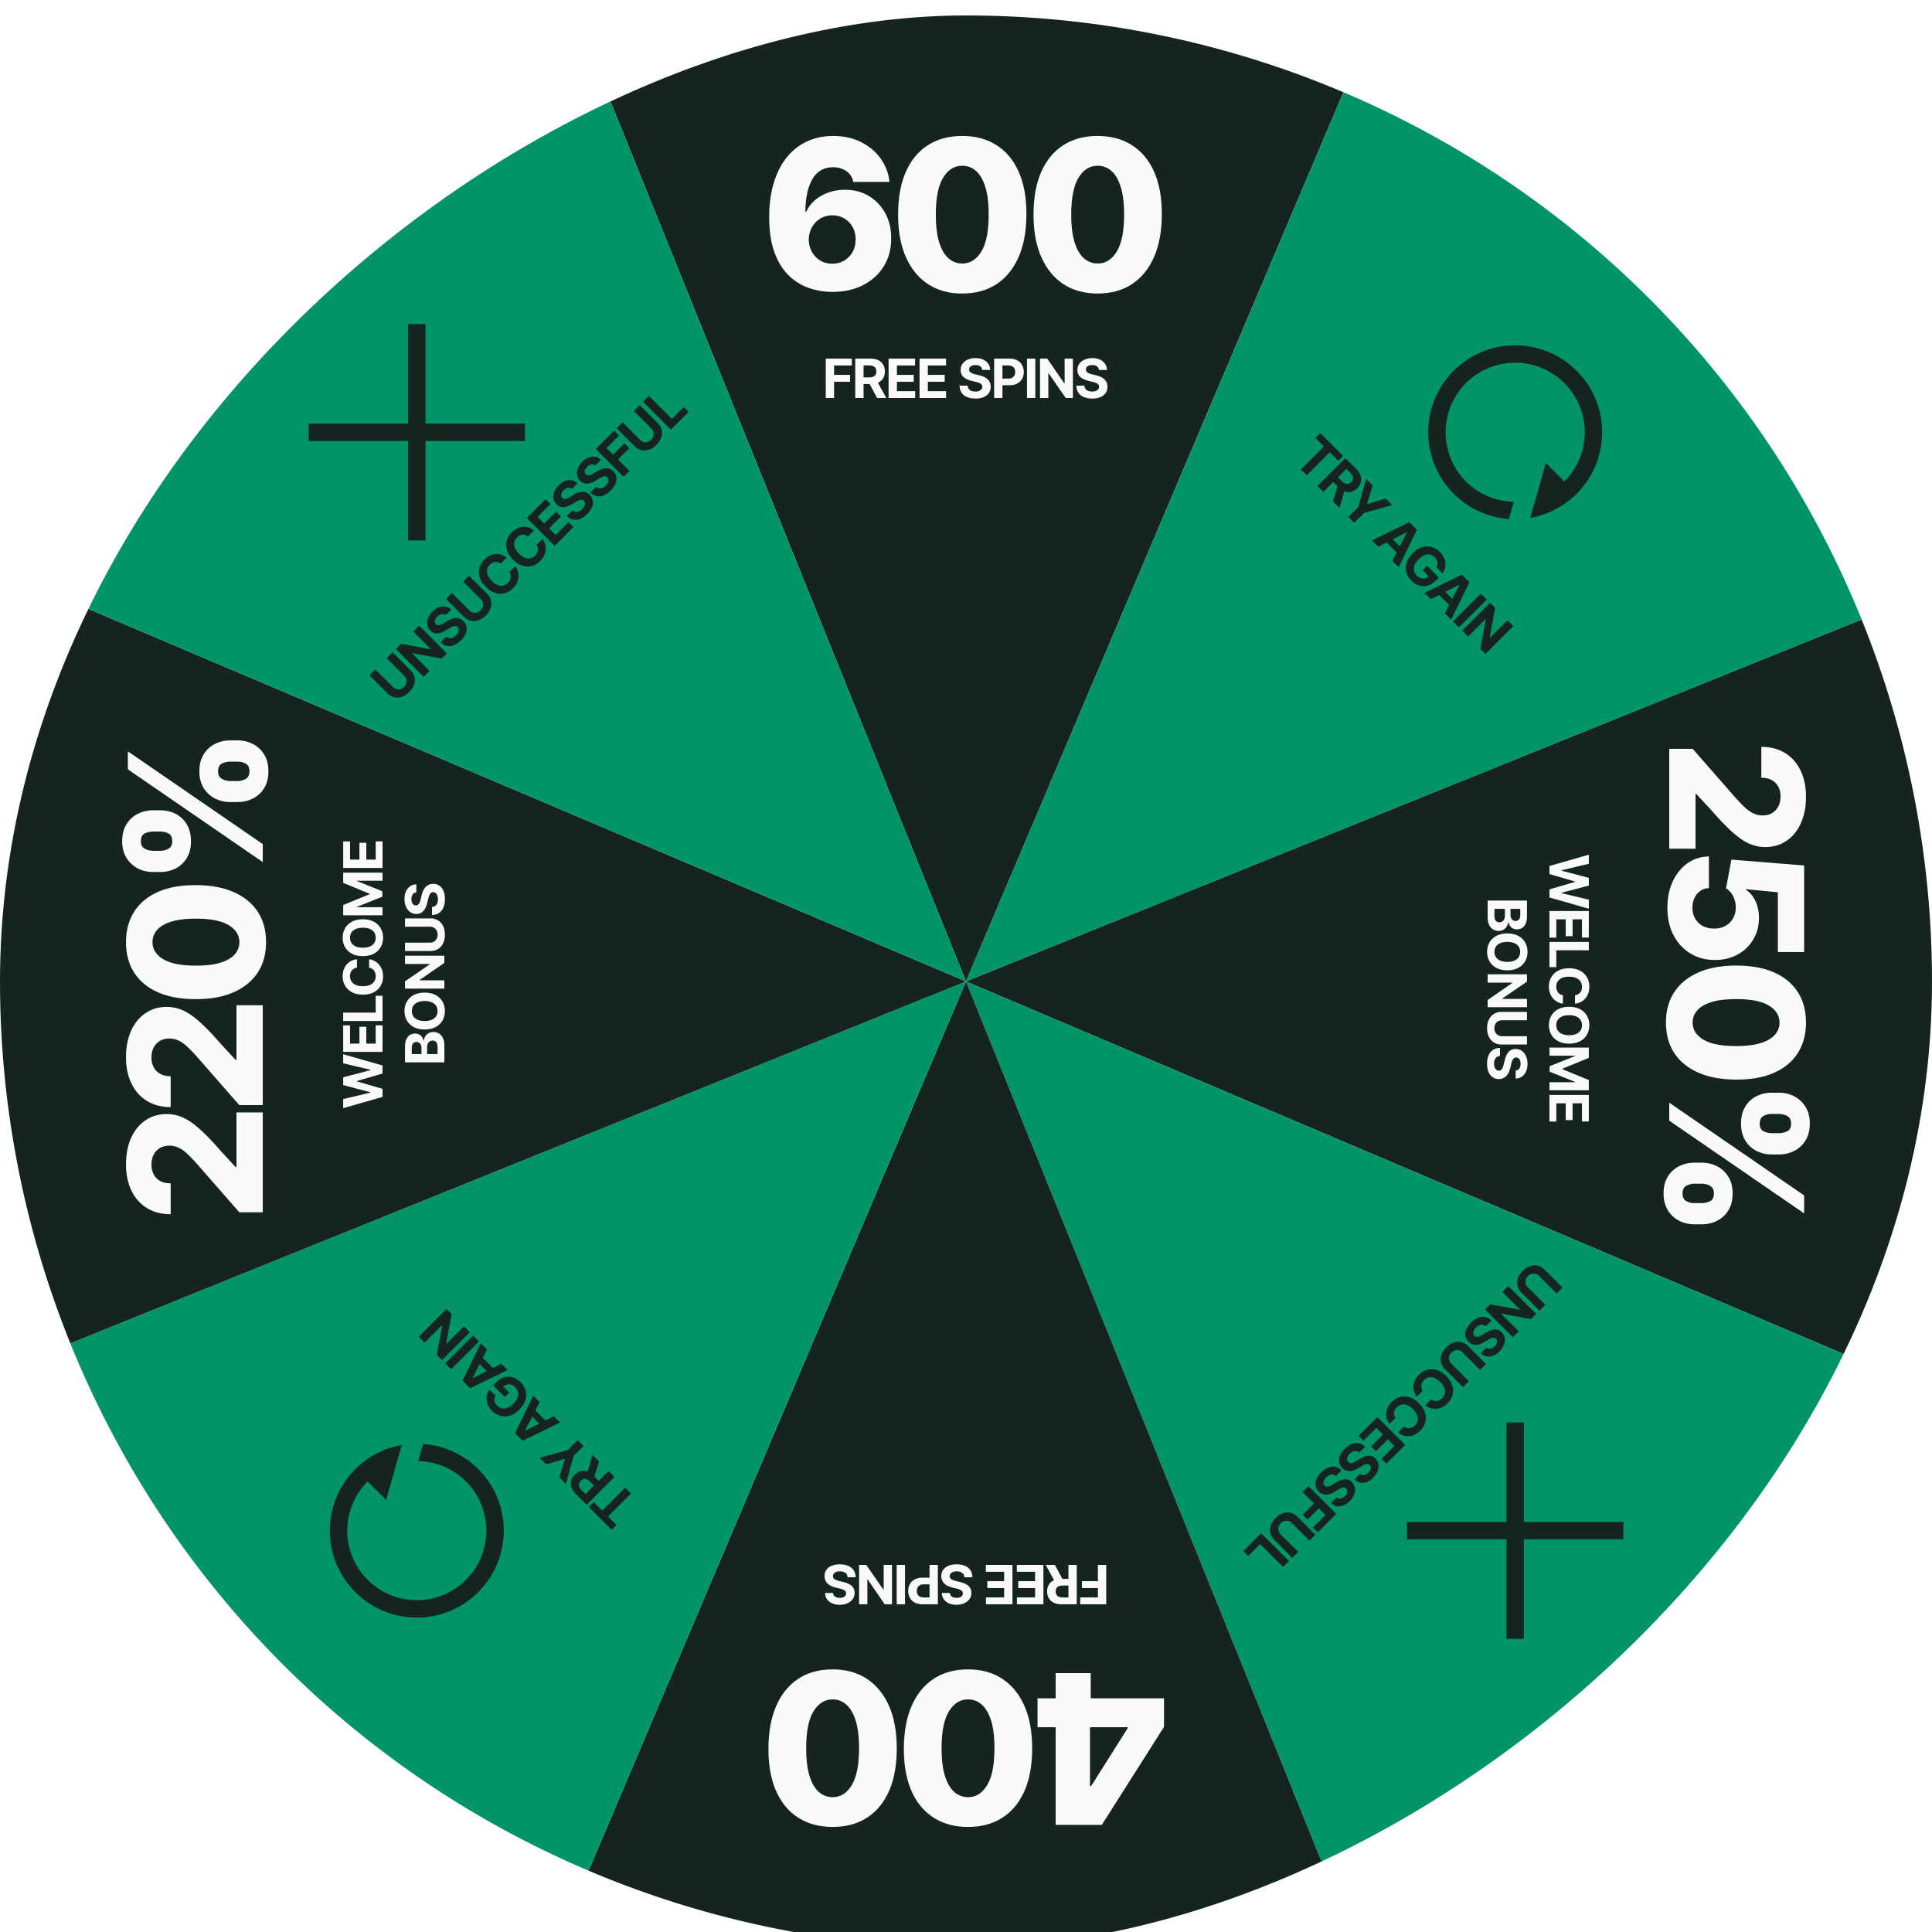 <svg width="500" height="500" fill="none" xmlns="http://www.w3.org/2000/svg"><g filter="url(#a)"><g clip-path="url(#b)"><path d="M156.348 18.204a250.001 250.001 0 0 1 191.335 1.67L250 250 156.348 18.204Z" fill="#15241F"/><path d="M347.683 19.874a250.001 250.001 0 0 1 134.113 136.474L250 250l97.683-230.126Z" fill="#009468"/><path d="M481.796 156.348a250.002 250.002 0 0 1-1.67 191.335L250 250l231.796-93.652Z" fill="#15241F"/><path d="M480.126 347.683a250 250 0 0 1-136.474 134.113L250 250l230.126 97.683Z" fill="#009468"/><path d="M343.652 481.796a250.002 250.002 0 0 1-191.335-1.67L250 250l93.652 231.796Z" fill="#15241F"/><path d="M152.317 480.126A250 250 0 0 1 18.204 343.652L250 250l-97.683 230.126Z" fill="#009468"/><path d="M18.204 343.652a250.001 250.001 0 0 1 1.67-191.335L250 250 18.204 343.652Z" fill="#15241F"/><path d="M19.874 152.317A250.005 250.005 0 0 1 156.348 18.204L250 250 19.874 152.317Z" fill="#009468"/><path d="M215.427 71.537c-2.148 0-4.206-.345-6.175-1.036-1.969-.703-3.72-1.815-5.254-3.336-1.534-1.534-2.742-3.541-3.624-6.022-.882-2.492-1.317-5.529-1.304-9.108.012-3.235.409-6.137 1.189-8.706.779-2.583 1.892-4.775 3.336-6.578 1.458-1.802 3.196-3.176 5.216-4.122 2.033-.96 4.302-1.439 6.808-1.439 2.748 0 5.171.537 7.267 1.611 2.11 1.061 3.797 2.493 5.063 4.296a12.44 12.44 0 0 1 2.244 5.983h-9.339c-.281-1.24-.901-2.18-1.86-2.82-.946-.651-2.071-.977-3.375-.977-2.404 0-4.2 1.042-5.389 3.125-1.176 2.084-1.777 4.871-1.802 8.361h.249a8.512 8.512 0 0 1 2.32-3.03 10.852 10.852 0 0 1 3.471-1.936c1.317-.46 2.71-.69 4.181-.69 2.352 0 4.429.543 6.232 1.63 1.802 1.086 3.215 2.575 4.238 4.467 1.022 1.88 1.527 4.034 1.515 6.463.012 2.735-.627 5.152-1.918 7.248-1.291 2.084-3.081 3.708-5.369 4.87-2.276 1.164-4.916 1.746-7.92 1.746Zm-.058-7.287c1.164 0 2.206-.275 3.126-.825a5.888 5.888 0 0 0 2.167-2.243c.524-.946.78-2.014.767-3.203.013-1.201-.243-2.269-.767-3.202a5.783 5.783 0 0 0-2.148-2.224c-.907-.55-1.949-.825-3.125-.825-.857 0-1.656.16-2.397.48a5.843 5.843 0 0 0-1.937 1.342 6.178 6.178 0 0 0-1.266 1.994 6.716 6.716 0 0 0-.479 2.455c.013 1.163.281 2.218.805 3.164.524.946 1.24 1.7 2.148 2.262.908.55 1.943.825 3.106.825Zm33.65 7.709c-3.426 0-6.379-.812-8.859-2.436-2.48-1.636-4.391-3.982-5.734-7.037-1.342-3.068-2.007-6.757-1.994-11.065.013-4.308.684-7.964 2.014-10.969 1.342-3.017 3.247-5.311 5.714-6.884 2.48-1.585 5.433-2.378 8.859-2.378 3.427 0 6.38.793 8.86 2.378 2.493 1.573 4.41 3.867 5.753 6.884 1.342 3.017 2.007 6.674 1.994 10.97 0 4.32-.671 8.015-2.013 11.083-1.343 3.068-3.254 5.414-5.734 7.038-2.467 1.61-5.421 2.416-8.86 2.416Zm0-7.767c2.046 0 3.701-1.041 4.967-3.125 1.266-2.097 1.892-5.312 1.879-9.646 0-2.838-.287-5.177-.863-7.018-.575-1.854-1.374-3.235-2.397-4.142a5.23 5.23 0 0 0-3.586-1.362c-2.032 0-3.675 1.03-4.928 3.087-1.253 2.046-1.885 5.19-1.898 9.435-.013 2.877.262 5.26.824 7.153.576 1.892 1.381 3.305 2.417 4.238 1.035.92 2.23 1.38 3.585 1.38Zm35.046 7.767c-3.426 0-6.38-.812-8.86-2.436-2.48-1.636-4.391-3.982-5.733-7.037-1.343-3.068-2.007-6.757-1.995-11.065.013-4.308.684-7.964 2.014-10.969 1.342-3.017 3.247-5.311 5.714-6.884 2.48-1.585 5.434-2.378 8.86-2.378 3.426 0 6.379.793 8.859 2.378 2.493 1.573 4.411 3.867 5.753 6.884 1.342 3.017 2.007 6.674 1.994 10.97 0 4.32-.671 8.015-2.013 11.083-1.343 3.068-3.254 5.414-5.734 7.038-2.467 1.61-5.42 2.416-8.859 2.416Zm0-7.767c2.045 0 3.701-1.041 4.966-3.125 1.266-2.097 1.892-5.312 1.88-9.646 0-2.838-.288-5.177-.863-7.018-.576-1.854-1.375-3.235-2.397-4.142a5.233 5.233 0 0 0-3.586-1.362c-2.033 0-3.676 1.03-4.929 3.087-1.252 2.046-1.885 5.19-1.898 9.435-.013 2.877.262 5.26.825 7.153.575 1.892 1.38 3.305 2.416 4.238 1.035.92 2.231 1.38 3.586 1.38ZM213.709 99V88.818h6.741v1.775h-4.589v2.426h4.142v1.775h-4.142V99h-2.152Zm7.629 0V88.818h4.017c.769 0 1.425.138 1.969.413.547.272.963.658 1.248 1.158.288.497.432 1.082.432 1.755 0 .676-.146 1.258-.437 1.745-.292.484-.715.855-1.268 1.114-.55.258-1.216.388-1.999.388h-2.689v-1.73h2.341c.411 0 .753-.057 1.024-.17a1.22 1.22 0 0 0 .607-.507c.136-.225.204-.505.204-.84 0-.338-.068-.623-.204-.855a1.25 1.25 0 0 0-.611-.527c-.272-.123-.615-.184-1.03-.184h-1.451V99h-2.153Zm5.499-4.633 2.53 4.633h-2.376l-2.476-4.633h2.322ZM229.965 99V88.818h6.861v1.775h-4.708v2.426h4.355v1.775h-4.355v2.431h4.728V99h-6.881Zm8.013 0V88.818h6.861v1.775h-4.709v2.426h4.356v1.775h-4.356v2.431h4.728V99h-6.88Zm16.216-7.254c-.04-.4-.211-.712-.512-.934-.302-.222-.711-.333-1.228-.333-.352 0-.648.05-.89.149-.242.096-.428.23-.557.403a.97.97 0 0 0-.189.586.834.834 0 0 0 .114.477c.087.136.204.254.353.353.149.097.322.181.517.254.196.07.405.13.627.179l.915.219c.444.1.851.232 1.223.397.371.166.692.37.964.612s.482.527.631.855c.153.328.231.704.234 1.129-.003.623-.162 1.163-.477 1.62-.312.454-.762.807-1.352 1.06-.587.248-1.295.372-2.123.372-.822 0-1.538-.126-2.148-.378-.607-.252-1.081-.624-1.422-1.118-.338-.497-.515-1.112-.532-1.845h2.083c.023.342.121.627.294.855.175.226.409.396.701.513.295.112.628.168.999.168.364 0 .681-.052.949-.159.272-.106.483-.253.632-.442.149-.189.224-.406.224-.651a.846.846 0 0 0-.204-.577c-.133-.156-.328-.288-.587-.398a5.936 5.936 0 0 0-.94-.298l-1.108-.278c-.859-.21-1.536-.536-2.034-.98-.497-.444-.744-1.042-.74-1.795-.004-.616.16-1.155.492-1.615.335-.461.794-.82 1.377-1.08.583-.258 1.246-.387 1.989-.387.755 0 1.415.13 1.978.388.567.258 1.008.618 1.323 1.079.315.46.477.994.487 1.6h-2.063Zm3.09 7.254V88.818h4.017c.772 0 1.43.148 1.974.443.543.291.958.697 1.243 1.218.288.517.432 1.113.432 1.79 0 .676-.146 1.272-.437 1.79-.292.516-.714.919-1.268 1.207-.55.289-1.216.433-1.999.433h-2.56v-1.725h2.212c.415 0 .756-.072 1.025-.214.271-.146.474-.346.606-.602.136-.258.204-.555.204-.89 0-.338-.068-.633-.204-.885a1.36 1.36 0 0 0-.606-.591c-.272-.143-.617-.214-1.035-.214h-1.451V99h-2.153Zm10.657-10.182V99h-2.152V88.818h2.152Zm9.728 0V99h-1.86l-4.429-6.408h-.075V99h-2.153V88.818h1.89l4.394 6.404h.09v-6.404h2.143Zm6.742 2.928c-.04-.4-.211-.712-.512-.934-.302-.222-.711-.333-1.228-.333-.352 0-.648.05-.89.149-.242.096-.428.23-.557.403a.97.97 0 0 0-.189.586.834.834 0 0 0 .114.477c.087.136.204.254.353.353.149.097.322.181.517.254.196.07.405.13.627.179l.915.219c.444.1.851.232 1.223.397.371.166.692.37.964.612s.482.527.631.855c.153.328.231.704.234 1.129-.003.623-.162 1.163-.477 1.62-.312.454-.762.807-1.352 1.06-.587.248-1.295.372-2.123.372-.822 0-1.538-.126-2.148-.378-.607-.252-1.081-.624-1.422-1.118-.338-.497-.515-1.112-.532-1.845h2.083c.023.342.121.627.294.855.175.226.409.396.701.513.295.112.628.168.999.168.364 0 .681-.052.949-.159.272-.106.483-.253.632-.442.149-.189.224-.406.224-.651a.846.846 0 0 0-.204-.577c-.133-.156-.328-.288-.587-.398a5.936 5.936 0 0 0-.94-.298l-1.108-.278c-.859-.21-1.536-.536-2.034-.98-.497-.444-.744-1.042-.74-1.795-.004-.616.16-1.155.492-1.615.335-.461.794-.82 1.377-1.08.583-.258 1.246-.387 1.989-.387.755 0 1.415.13 1.978.388.567.258 1.008.618 1.323 1.079.315.46.477.994.487 1.6h-2.063Z" fill="#FAFAFA"/><g clip-path="url(#c)"><path d="M105.622 105.622v-25.75h4.499v25.75h25.751v4.499h-25.751v25.751h-4.499v-25.751H79.871v-4.499h25.751Z" fill="#15241F"/></g><path d="m100.068 166.329 1.523-1.522 4.675 4.676c.525.525.859 1.109 1.002 1.754a3.564 3.564 0 0 1-.123 1.965c-.23.665-.642 1.296-1.237 1.891-.598.598-1.23 1.011-1.895 1.241a3.564 3.564 0 0 1-1.965.123c-.643-.145-1.226-.48-1.751-1.005l-4.676-4.676 1.523-1.522 4.545 4.546c.274.274.578.458.911.551.335.092.673.088 1.015-.01.343-.099.66-.294.953-.587.295-.295.491-.613.587-.953.099-.342.101-.68.007-1.012a2.044 2.044 0 0 0-.548-.914l-4.546-4.546Zm8.401-8.4 7.2 7.199-1.315 1.315-7.664-1.399-.053.053 4.532 4.531-1.522 1.522-7.2-7.199 1.336-1.336 7.635 1.42.064-.063-4.528-4.528 1.515-1.515Zm6.838-2.697c-.312-.256-.653-.355-1.023-.299-.37.056-.738.267-1.104.633-.248.248-.423.493-.524.735a1.257 1.257 0 0 0-.109.678.97.97 0 0 0 .281.548c.125.134.264.22.419.257.157.035.323.035.499 0 .173-.037.355-.099.545-.186a5.36 5.36 0 0 0 .569-.317l.802-.492a6.454 6.454 0 0 1 1.146-.583c.38-.146.751-.229 1.114-.25.364-.021.714.032 1.051.158.34.124.661.335.964.633.438.443.707.938.808 1.484.101.541.032 1.109-.207 1.705-.239.59-.652 1.178-1.238 1.764-.581.582-1.176.999-1.785 1.252-.607.251-1.206.322-1.797.214-.59-.112-1.151-.422-1.68-.928l1.473-1.473c.258.225.528.358.812.397.283.036.569-.009.858-.133.288-.129.563-.325.826-.587.258-.258.444-.519.559-.784.117-.267.161-.52.133-.759a1.02 1.02 0 0 0-.302-.619.846.846 0 0 0-.552-.264c-.204-.016-.436.028-.696.134-.258.103-.55.254-.875.453l-.981.587c-.755.46-1.465.708-2.131.746-.665.037-1.263-.211-1.792-.746-.439-.433-.704-.93-.795-1.49-.089-.563-.019-1.142.211-1.737.23-.595.607-1.155 1.132-1.68.534-.535 1.092-.91 1.673-1.125.584-.218 1.15-.276 1.698-.172.549.103 1.041.365 1.477.787l-1.459 1.459Zm4.562-8.703 1.522-1.522 4.675 4.675c.525.525.859 1.11 1.002 1.755a3.564 3.564 0 0 1-.123 1.965c-.23.665-.642 1.296-1.237 1.891-.598.598-1.23 1.011-1.895 1.241a3.564 3.564 0 0 1-1.965.123c-.642-.145-1.226-.48-1.751-1.005l-4.676-4.676 1.523-1.522 4.545 4.545c.274.275.578.459.911.552.335.092.673.088 1.016-.01.342-.099.659-.294.952-.587.296-.296.491-.613.587-.953.099-.342.101-.68.007-1.012a2.039 2.039 0 0 0-.548-.914l-4.545-4.546Zm11.251-6.21-1.54 1.539a2.12 2.12 0 0 0-.703-.358 1.887 1.887 0 0 0-.734-.067 2.073 2.073 0 0 0-.725.218 2.568 2.568 0 0 0-.661.485c-.372.373-.604.79-.696 1.252-.093.459-.041.941.159 1.444.196.502.544 1.002 1.044 1.502.513.513 1.02.868 1.522 1.065.504.194.983.242 1.438.144a2.457 2.457 0 0 0 1.227-.693 2.71 2.71 0 0 0 .485-.647 2.1 2.1 0 0 0 .232-.703c.03-.241.015-.481-.046-.72a2.11 2.11 0 0 0-.323-.703l1.546-1.533c.291.37.51.789.658 1.255.147.462.208.947.183 1.455a4.251 4.251 0 0 1-.38 1.519c-.227.504-.572.987-1.034 1.448-.642.642-1.361 1.071-2.158 1.287-.795.213-1.614.191-2.457-.067-.842-.26-1.654-.781-2.437-1.564-.785-.785-1.305-1.601-1.56-2.447-.256-.846-.275-1.666-.057-2.461.216-.797.64-1.511 1.273-2.144a5.21 5.21 0 0 1 1.336-.984 4.15 4.15 0 0 1 1.466-.44 3.732 3.732 0 0 1 1.494.144c.499.148.982.406 1.448.774Zm7.048-7.048-1.54 1.539a2.12 2.12 0 0 0-.703-.358 1.912 1.912 0 0 0-.735-.067 2.075 2.075 0 0 0-.724.218 2.568 2.568 0 0 0-.661.485c-.372.373-.604.79-.696 1.252-.093.459-.041.941.159 1.444.196.502.544 1.002 1.044 1.502.513.513 1.02.868 1.522 1.065.504.194.983.242 1.438.144a2.457 2.457 0 0 0 1.227-.693 2.71 2.71 0 0 0 .485-.647 2.1 2.1 0 0 0 .232-.703c.03-.241.015-.481-.046-.72a2.11 2.11 0 0 0-.323-.703l1.546-1.533c.291.37.51.789.658 1.255.147.462.208.947.183 1.455a4.251 4.251 0 0 1-.38 1.519c-.227.504-.572.987-1.034 1.448-.642.643-1.361 1.071-2.158 1.287-.795.213-1.614.191-2.457-.067-.842-.26-1.654-.781-2.437-1.564-.785-.785-1.305-1.601-1.561-2.447-.255-.846-.274-1.666-.056-2.461.216-.797.64-1.511 1.273-2.144a5.21 5.21 0 0 1 1.336-.984 4.15 4.15 0 0 1 1.466-.44 3.732 3.732 0 0 1 1.494.144c.499.148.982.406 1.448.774Zm5.375 3.983-7.2-7.2 4.851-4.851 1.255 1.255-3.329 3.329 1.716 1.716 3.079-3.08 1.255 1.255-3.079 3.08 1.719 1.719 3.343-3.343 1.255 1.255-4.865 4.865Zm4.442-14.7c-.312-.256-.653-.355-1.023-.299-.37.056-.738.267-1.104.633-.248.248-.423.493-.524.735a1.257 1.257 0 0 0-.109.678.97.97 0 0 0 .281.548c.125.134.264.22.419.257.157.035.323.035.499 0 .173-.037.355-.099.545-.186a5.36 5.36 0 0 0 .569-.317l.802-.492a6.454 6.454 0 0 1 1.146-.583c.38-.146.751-.229 1.114-.25.364-.021.714.032 1.051.158.34.124.661.335.964.633.438.443.707.938.808 1.484.101.541.032 1.109-.207 1.705-.239.59-.652 1.178-1.238 1.764-.581.582-1.176.999-1.785 1.252-.607.251-1.206.322-1.797.214-.59-.112-1.151-.422-1.68-.928l1.473-1.473c.258.225.528.358.812.397.283.036.569-.009.858-.133.288-.129.563-.325.826-.587.258-.258.444-.519.559-.784.117-.267.161-.52.133-.759a1.02 1.02 0 0 0-.302-.619.846.846 0 0 0-.552-.264c-.204-.016-.436.028-.696.134-.258.103-.55.254-.875.453l-.981.587c-.755.46-1.465.708-2.131.746-.665.037-1.263-.211-1.792-.746-.439-.433-.704-.93-.795-1.49-.089-.563-.019-1.142.211-1.737.23-.595.607-1.155 1.132-1.68.534-.535 1.092-.91 1.673-1.125.584-.218 1.15-.276 1.698-.172.549.103 1.041.365 1.477.787l-1.459 1.459Zm6.091-6.091c-.312-.255-.653-.355-1.023-.299-.371.056-.738.267-1.104.633-.249.248-.423.493-.524.735a1.257 1.257 0 0 0-.109.678.977.977 0 0 0 .281.549.84.84 0 0 0 .419.256c.157.035.323.035.499 0 .173-.037.355-.099.545-.186.187-.089.377-.195.569-.316l.802-.493a6.454 6.454 0 0 1 1.146-.583c.38-.146.751-.229 1.114-.25.363-.021.714.032 1.051.158.34.125.661.336.964.633.438.443.707.938.808 1.484.101.541.032 1.109-.207 1.705-.239.59-.652 1.179-1.238 1.764-.581.582-1.176.999-1.786 1.252-.607.251-1.205.322-1.796.214-.591-.112-1.151-.421-1.68-.928l1.473-1.473c.257.225.528.358.812.398.283.035.569-.01.857-.134.289-.129.564-.325.827-.587.257-.258.444-.519.559-.784.117-.267.161-.52.133-.759a1.023 1.023 0 0 0-.302-.619.846.846 0 0 0-.552-.264c-.204-.016-.436.028-.696.134-.258.103-.55.254-.876.453l-.98.587c-.755.46-1.465.708-2.131.746-.665.037-1.263-.211-1.793-.746-.438-.433-.703-.93-.794-1.49-.089-.563-.019-1.141.211-1.737.23-.595.607-1.155 1.132-1.68.534-.535 1.092-.909 1.673-1.125.584-.218 1.15-.275 1.698-.172.549.103 1.041.365 1.477.787l-1.459 1.459Zm7.314 2.944-7.2-7.2 4.767-4.767 1.255 1.255-3.244 3.245 1.715 1.716 2.928-2.929 1.256 1.255-2.929 2.929 2.974 2.974-1.522 1.522Zm2.642-17.042 1.522-1.522 4.676 4.676c.525.525.859 1.109 1.002 1.754a3.564 3.564 0 0 1-.123 1.965c-.23.666-.642 1.296-1.238 1.891-.597.598-1.229 1.012-1.894 1.241a3.548 3.548 0 0 1-1.966.123c-.642-.145-1.225-.48-1.75-1.005l-4.676-4.676 1.522-1.522 4.546 4.546c.274.274.578.458.91.552.336.091.674.087 1.016-.011.343-.098.66-.294.953-.587.295-.295.491-.613.587-.953.099-.342.101-.679.007-1.012a2.044 2.044 0 0 0-.548-.914l-4.546-4.546Zm9.578 4.821-7.199-7.2 1.522-1.522 5.945 5.945 3.086-3.086 1.255 1.255-4.609 4.608Z" fill="#15241F"/><path d="M432 189.8h6.068l11.148 12.733a41.798 41.798 0 0 0 2.369 2.438c.727.67 1.455 1.181 2.182 1.534.739.352 1.54.528 2.403.528.966 0 1.79-.21 2.472-.631.693-.42 1.227-1 1.602-1.738.375-.739.563-1.585.563-2.54 0-.966-.199-1.813-.597-2.54a4.133 4.133 0 0 0-1.687-1.704c-.739-.398-1.637-.597-2.693-.597v-7.994c2.375 0 4.426.534 6.153 1.602 1.727 1.068 3.057 2.568 3.989 4.5.943 1.943 1.414 4.199 1.414 6.767 0 2.648-.443 4.949-1.329 6.903-.887 1.955-2.125 3.466-3.716 4.535-1.58 1.079-3.415 1.619-5.506 1.619-1.329 0-2.648-.267-3.954-.801-1.307-.534-2.75-1.495-4.33-2.881-1.579-1.375-3.471-3.329-5.676-5.864l-3.852-4.176h-.222v14.148H432V189.8Zm-.477 41.093c0-2.545.46-4.807 1.38-6.784.921-1.977 2.188-3.54 3.802-4.687 1.613-1.137 3.465-1.728 5.556-1.773v8.182c-1.284.068-2.318.591-3.102 1.568-.773.977-1.159 2.142-1.159 3.494 0 1.057.233 1.994.699 2.813a4.994 4.994 0 0 0 1.96 1.926c.852.466 1.83.693 2.932.682 1.125.011 2.108-.222 2.949-.699a4.964 4.964 0 0 0 1.96-1.943c.477-.819.716-1.762.716-2.83a6.199 6.199 0 0 0-.665-2.881c-.454-.897-1.074-1.579-1.858-2.045l1.398-7.449 18.818 1.517v22.398h-6.801v-15.46l-8.233-.802v.205c.966.579 1.761 1.511 2.386 2.795.637 1.296.955 2.767.955 4.415 0 2.091-.489 3.955-1.466 5.591-.966 1.648-2.307 2.943-4.023 3.886-1.716.955-3.682 1.432-5.897 1.432-2.398 0-4.523-.568-6.375-1.704-1.853-1.125-3.307-2.705-4.364-4.739-1.046-2.023-1.568-4.392-1.568-7.108Zm-.375 29.741c0-3.046.721-5.671 2.164-7.875 1.455-2.205 3.54-3.904 6.256-5.097 2.727-1.193 6.006-1.784 9.835-1.772 3.83.011 7.08.607 9.75 1.789 2.682 1.193 4.722 2.887 6.12 5.08 1.409 2.204 2.113 4.829 2.113 7.875 0 3.045-.704 5.67-2.113 7.875-1.398 2.216-3.438 3.92-6.12 5.113-2.681 1.194-5.931 1.785-9.75 1.773-3.841 0-7.125-.596-9.852-1.79-2.727-1.193-4.812-2.892-6.256-5.096-1.431-2.193-2.147-4.818-2.147-7.875Zm6.903 0c0 1.818.926 3.29 2.779 4.415 1.863 1.125 4.721 1.681 8.573 1.67 2.523 0 4.603-.256 6.239-.767 1.648-.511 2.875-1.222 3.682-2.131a4.648 4.648 0 0 0 1.21-3.187c0-1.807-.915-3.267-2.744-4.381-1.818-1.113-4.614-1.676-8.387-1.687-2.556-.012-4.676.233-6.358.733-1.681.511-2.937 1.227-3.767 2.147-.818.921-1.227 1.983-1.227 3.188Zm.494 36.265h1.841c1.432 0 2.756.307 3.972.92a7.395 7.395 0 0 1 2.932 2.71c.738 1.182 1.108 2.625 1.108 4.33 0 1.739-.37 3.199-1.108 4.381-.728 1.193-1.699 2.091-2.915 2.693-1.205.613-2.534.92-3.989.92h-1.841c-1.431 0-2.755-.307-3.971-.92-1.216-.614-2.193-1.517-2.932-2.71-.739-1.194-1.108-2.648-1.108-4.364 0-1.727.369-3.182 1.108-4.364a7.275 7.275 0 0 1 2.932-2.693c1.216-.602 2.54-.903 3.971-.903Zm1.841 5.437h-1.841a4.44 4.44 0 0 0-2.096.529c-.671.363-1.006 1.028-1.006 1.994 0 .989.324 1.653.972 1.994a4.568 4.568 0 0 0 2.13.512h1.841c.762 0 1.478-.165 2.148-.495.682-.318 1.023-.988 1.023-2.011 0-.955-.341-1.614-1.023-1.977a4.431 4.431 0 0 0-2.148-.546Zm18.137-23.54h1.841c1.454 0 2.784.313 3.988.938a7.385 7.385 0 0 1 2.915 2.727c.739 1.182 1.108 2.614 1.108 4.296 0 1.738-.369 3.199-1.108 4.38a7.113 7.113 0 0 1-2.915 2.711c-1.204.613-2.534.92-3.988.92h-1.841c-1.455 0-2.784-.312-3.989-.937-1.204-.614-2.165-1.517-2.881-2.711-.716-1.193-1.073-2.647-1.073-4.363 0-1.716.363-3.171 1.09-4.364a7.187 7.187 0 0 1 2.898-2.693c1.205-.602 2.523-.904 3.955-.904Zm1.841 5.489h-1.841c-.762 0-1.472.176-2.131.529-.648.363-.972 1.011-.972 1.943 0 1 .324 1.664.972 1.994a4.568 4.568 0 0 0 2.131.511h1.841c.761 0 1.477-.159 2.147-.477.682-.318 1.023-.994 1.023-2.028 0-.955-.347-1.608-1.04-1.961a4.786 4.786 0 0 0-2.13-.511ZM432 281.37l34.909 24v4.654l-34.909-24v-4.654ZM401 220.114l10.182-2.914v2.352l-7.075 1.685v.085l7.075 1.859v2.014l-7.09 1.854v.09l7.09 1.685v2.351L401 228.262v-2.098l6.657-1.939v-.079L401 222.212v-2.098Zm0 11.654h10.182v6.86h-1.775v-4.708h-2.426v4.355h-1.775v-4.355h-2.431v4.728H401v-6.88Zm0 8.012h10.182v2.153h-8.407v4.365H401v-6.518Zm6.617 15.97v-2.177c.282-.04.532-.121.751-.244.222-.122.411-.28.567-.472.155-.192.275-.414.358-.666.082-.249.124-.519.124-.811 0-.527-.131-.986-.393-1.377-.258-.391-.636-.694-1.133-.91-.494-.215-1.094-.323-1.8-.323-.726 0-1.336.108-1.83.323-.493.219-.866.524-1.118.915a2.452 2.452 0 0 0-.378 1.358c0 .288.038.555.114.8.076.249.188.469.333.661.15.192.33.351.542.477a2.1 2.1 0 0 0 .726.269l-.01 2.177a4.052 4.052 0 0 1-2.51-1.322 4.23 4.23 0 0 1-.806-1.342c-.195-.517-.293-1.102-.293-1.755 0-.908.205-1.72.616-2.436.411-.713 1.006-1.276 1.785-1.691.779-.411 1.722-.616 2.829-.616 1.11 0 2.055.209 2.834.626.779.418 1.372.985 1.78 1.701.411.715.616 1.521.616 2.416 0 .59-.083 1.137-.249 1.64a4.151 4.151 0 0 1-.725 1.348 3.727 3.727 0 0 1-1.159.954 4.296 4.296 0 0 1-1.571.477Zm-1.526 10.341c-1.11 0-2.055-.211-2.834-.632-.779-.417-1.374-.987-1.785-1.71-.407-.719-.611-1.528-.611-2.426 0-.905.205-1.717.616-2.436.411-.719 1.006-1.288 1.785-1.705.779-.418 1.722-.627 2.829-.627 1.11 0 2.055.209 2.834.627.779.417 1.372.986 1.78 1.705.411.719.616 1.531.616 2.436 0 .898-.205 1.707-.616 2.426-.408.723-1.001 1.293-1.78 1.71-.779.421-1.724.632-2.834.632Zm0-2.183c.719 0 1.326-.108 1.82-.323.493-.212.868-.512 1.123-.9s.383-.842.383-1.362c0-.52-.128-.975-.383-1.362-.255-.388-.63-.69-1.123-.905-.494-.212-1.101-.318-1.82-.318-.719 0-1.326.106-1.82.318-.494.215-.868.517-1.123.905-.255.387-.383.842-.383 1.362 0 .52.128.974.383 1.362.255.388.629.688 1.123.9.494.215 1.101.323 1.82.323Zm5.091 3.217v2.655l-6.841 2.804v.119l6.841 2.804v2.655H401v-2.088h6.627v-.084l-6.577-2.635v-1.422l6.602-2.635v-.085H401v-2.088h10.182ZM401 279.376h10.182v6.861h-1.775v-4.708h-2.426v4.355h-1.775v-4.355h-2.431v4.728H401v-6.881Zm-16-50.315h10.182v4.076c0 .749-.111 1.374-.333 1.875-.222.5-.531.876-.925 1.128a2.441 2.441 0 0 1-1.352.378c-.398 0-.748-.08-1.049-.239a2.045 2.045 0 0 1-.736-.656 2.699 2.699 0 0 1-.403-.944h-.099a2.338 2.338 0 0 1-1.178 1.919c-.362.212-.793.318-1.293.318-.54 0-1.023-.135-1.447-.403-.421-.265-.754-.658-.999-1.178-.245-.521-.368-1.162-.368-1.924v-4.35Zm1.76 2.152v1.755c0 .6.114 1.038.343 1.313.232.275.54.412.925.412.281 0 .53-.068.745-.203.216-.136.385-.33.508-.582.122-.249.183-.545.183-.89v-1.805h-2.704Zm4.161 0v1.596c0 .295.052.557.154.786.106.232.255.414.448.547.192.135.422.203.691.203.368 0 .664-.131.89-.392.225-.259.338-.627.338-1.104v-1.636h-2.521Zm-.83 15.9c-1.11 0-2.055-.21-2.834-.631-.779-.418-1.374-.988-1.785-1.711-.407-.719-.611-1.528-.611-2.426 0-.905.205-1.717.616-2.436.411-.719 1.006-1.287 1.785-1.705.779-.418 1.722-.627 2.829-.627 1.11 0 2.055.209 2.834.627.779.418 1.372.986 1.78 1.705.411.719.616 1.531.616 2.436 0 .898-.205 1.707-.616 2.426-.408.723-1.001 1.293-1.78 1.711-.779.421-1.724.631-2.834.631Zm0-2.183c.719 0 1.326-.107 1.82-.323.493-.212.868-.512 1.123-.9.255-.387.383-.841.383-1.362 0-.52-.128-.974-.383-1.362-.255-.388-.63-.689-1.123-.905-.494-.212-1.101-.318-1.82-.318-.719 0-1.326.106-1.82.318-.494.216-.868.517-1.123.905s-.383.842-.383 1.362c0 .521.128.975.383 1.362.255.388.629.688 1.123.9.494.216 1.101.323 1.82.323Zm5.091 11.734H385v-1.859l6.408-4.43v-.075H385v-2.152h10.182v1.889l-6.404 4.395v.089h6.404v2.143Zm0 7.508v2.152h-6.612c-.743 0-1.392-.177-1.949-.532a3.558 3.558 0 0 1-1.303-1.476c-.308-.633-.462-1.371-.462-2.213 0-.845.154-1.584.462-2.217a3.558 3.558 0 0 1 1.303-1.476c.557-.352 1.206-.527 1.949-.527h6.612v2.152h-6.428c-.388 0-.733.085-1.035.254a1.844 1.844 0 0 0-.71.726 2.202 2.202 0 0 0-.259 1.088c0 .418.086.781.259 1.089.172.312.409.552.71.721.302.172.647.259 1.035.259h6.428Zm-2.928 8.887c.401-.04.712-.211.934-.512.222-.302.333-.711.333-1.228 0-.351-.049-.648-.149-.89a1.246 1.246 0 0 0-.403-.557.966.966 0 0 0-.586-.189.84.84 0 0 0-.477.115 1.176 1.176 0 0 0-.353.353 2.62 2.62 0 0 0-.254.517c-.07.195-.129.404-.179.626l-.219.915a6.47 6.47 0 0 1-.397 1.223c-.166.371-.37.692-.612.964a2.553 2.553 0 0 1-.855.632c-.328.152-.704.23-1.129.233-.623-.003-1.163-.162-1.62-.477-.454-.312-.807-.762-1.059-1.352-.249-.587-.373-1.295-.373-2.123 0-.822.126-1.538.378-2.148.252-.606.624-1.08 1.118-1.422.497-.338 1.112-.515 1.845-.532v2.083c-.342.024-.627.121-.855.294a1.62 1.62 0 0 0-.512.701 2.776 2.776 0 0 0-.169.999c0 .365.053.681.159.95.106.271.253.482.442.631.189.149.406.224.651.224a.846.846 0 0 0 .577-.204c.156-.133.288-.328.398-.587.109-.255.209-.568.298-.939l.278-1.109c.209-.858.536-1.536.98-2.033.444-.498 1.042-.745 1.795-.741.616-.004 1.155.161 1.615.492.461.335.821.794 1.079 1.377.259.583.388 1.246.388 1.989 0 .755-.129 1.415-.388 1.978-.258.567-.618 1.008-1.079 1.323-.46.315-.994.477-1.6.487v-2.063Z" fill="#FAFAFA"/><g clip-path="url(#d)"><path d="M390.49 130.311a22.405 22.405 0 0 1-14.271-6.53c-8.788-8.787-8.788-23.032 0-31.82 8.787-8.786 23.032-8.786 31.819 0 8.787 8.788 8.787 23.033 0 31.82a22.398 22.398 0 0 1-12.012 6.253l4.057-14.207 4.773 4.772a18 18 0 1 0-13.097 5.27l-1.269 4.442Z" fill="#15241F"/></g><path d="m340.427 109.335 1.255-1.255 5.913 5.913-1.255 1.255-2.204-2.204-5.945 5.944-1.504-1.504 5.944-5.945-2.204-2.204Zm.546 12.435 7.2-7.199 2.84 2.84c.544.544.911 1.105 1.101 1.684.194.579.215 1.146.063 1.701-.148.556-.459 1.071-.935 1.547-.478.478-.993.786-1.543.925-.549.136-1.11.099-1.684-.109-.572-.206-1.135-.586-1.688-1.139l-1.901-1.902 1.223-1.223 1.656 1.655c.29.291.572.492.843.605.272.112.535.136.788.07.255-.063.501-.213.738-.45.239-.239.393-.488.461-.748.07-.258.05-.527-.06-.806-.106-.278-.305-.564-.598-.857l-1.026-1.027-5.955 5.955-1.523-1.522Zm7.165.612-1.487 5.066-1.681-1.681 1.526-5.027 1.642 1.642Zm5.414-2.432 1.705 1.705-1.459 4.742.07.07 4.743-1.459 1.705 1.705-7.281 2.029-2.545 2.545-1.512-1.512 2.546-2.545 2.028-7.28Zm3.136 17.535-1.631-1.632 9.685-4.714 1.961 1.962-4.718 9.681-1.631-1.631 3.751-7.358-.056-.056-7.361 3.748Zm2.728-2.932 3.853 3.853-1.189 1.188-3.853-3.853 1.189-1.188Zm12.348 8.263c.122-.22.204-.441.246-.661a1.988 1.988 0 0 0-.211-1.315 2.587 2.587 0 0 0-.464-.611c-.368-.368-.783-.6-1.244-.696-.46-.094-.941-.044-1.445.151-.502.192-1.003.539-1.505 1.04-.501.502-.852 1.005-1.051 1.509-.199.503-.252.987-.158 1.451.096.462.334.883.714 1.262.344.345.699.578 1.065.7.37.122.732.135 1.086.039.356-.094.688-.294.995-.601l.264.355-1.857-1.857 1.146-1.146 3.013 3.013-.907.907c-.633.633-1.31 1.043-2.032 1.231a3.86 3.86 0 0 1-2.151-.057c-.713-.225-1.371-.64-1.976-1.244-.675-.675-1.119-1.417-1.332-2.225a4.382 4.382 0 0 1 .081-2.472c.269-.836.784-1.635 1.543-2.394.583-.583 1.188-1.019 1.814-1.308a4.722 4.722 0 0 1 1.884-.45 4.4 4.4 0 0 1 1.8.345 4.91 4.91 0 0 1 1.575 1.076c.408.407.728.847.96 1.318.234.469.379.947.436 1.434.058.49.025.971-.099 1.442a3.71 3.71 0 0 1-.643 1.311l-1.547-1.547Zm-1.493 8.252-1.631-1.631 9.685-4.714 1.962 1.961-4.718 9.682-1.631-1.631 3.751-7.358-.056-.056-7.362 3.747Zm2.728-2.932 3.853 3.853-1.188 1.188-3.853-3.853 1.188-1.188Zm11.762 3.023-7.199 7.2-1.522-1.523 7.199-7.199 1.522 1.522Zm6.879 6.878-7.2 7.2-1.315-1.315 1.4-7.663-.053-.053-4.532 4.531-1.522-1.522 7.2-7.2 1.336 1.336-1.421 7.636.064.063 4.528-4.528 1.515 1.515Z" fill="#15241F"/><g clip-path="url(#e)"><path d="M394.378 394.378v25.751h-4.499v-25.751h-25.751v-4.499h25.751v-25.751h4.499v25.751h25.751v4.499h-25.751Z" fill="#15241F"/></g><path d="m399.932 333.671-1.523 1.522-4.675-4.675c-.525-.525-.859-1.11-1.002-1.755a3.564 3.564 0 0 1 .123-1.965c.23-.665.642-1.296 1.237-1.891.598-.598 1.23-1.011 1.895-1.241a3.564 3.564 0 0 1 1.965-.123c.643.145 1.226.48 1.751 1.005l4.676 4.676-1.523 1.522-4.545-4.545a2.064 2.064 0 0 0-.911-.552 1.844 1.844 0 0 0-1.015.01c-.343.099-.66.294-.953.587-.295.296-.491.613-.587.953-.099.342-.101.68-.007 1.012.091.336.274.64.548.914l4.546 4.546Zm-8.401 8.4-7.2-7.199 1.315-1.315 7.664 1.399.053-.053-4.532-4.531 1.522-1.522 7.2 7.2-1.336 1.335-7.635-1.42-.064.063 4.528 4.528-1.515 1.515Zm-6.838 2.697c.312.256.653.355 1.023.299.37-.056.738-.267 1.104-.633.248-.248.423-.493.524-.734.103-.24.139-.466.109-.679a.97.97 0 0 0-.281-.548.843.843 0 0 0-.419-.257 1.198 1.198 0 0 0-.499 0 2.77 2.77 0 0 0-.545.186 5.36 5.36 0 0 0-.569.317l-.802.492a6.387 6.387 0 0 1-1.146.583c-.38.146-.751.229-1.114.25a2.549 2.549 0 0 1-1.051-.158 2.701 2.701 0 0 1-.964-.633c-.438-.443-.707-.937-.808-1.483-.101-.542-.032-1.11.207-1.705.239-.591.652-1.179 1.238-1.765.581-.581 1.176-.999 1.785-1.252.607-.25 1.206-.322 1.797-.214.59.112 1.151.422 1.68.928l-1.473 1.473c-.258-.225-.528-.357-.812-.397a1.637 1.637 0 0 0-.858.133 2.803 2.803 0 0 0-.826.587 2.578 2.578 0 0 0-.559.784 1.46 1.46 0 0 0-.133.76c.028.239.129.445.302.618.162.162.346.25.552.264.204.016.436-.028.696-.134.258-.103.55-.254.875-.453l.981-.587c.755-.46 1.465-.708 2.131-.745.665-.038 1.263.21 1.792.745.439.433.704.93.795 1.49.089.563.019 1.142-.211 1.737-.23.595-.607 1.155-1.132 1.68-.534.535-1.092.91-1.673 1.125-.584.218-1.15.276-1.698.173-.549-.104-1.041-.366-1.477-.788l1.459-1.459Zm-4.562 8.703-1.522 1.522-4.675-4.675c-.525-.525-.859-1.11-1.002-1.754a3.567 3.567 0 0 1 .123-1.966c.23-.665.642-1.296 1.237-1.891.598-.598 1.23-1.011 1.895-1.241a3.564 3.564 0 0 1 1.965-.123c.642.145 1.226.481 1.751 1.006l4.676 4.675-1.523 1.522-4.545-4.545a2.082 2.082 0 0 0-.911-.552 1.848 1.848 0 0 0-1.016.01 2.227 2.227 0 0 0-.952.587c-.296.296-.491.613-.587.953a1.81 1.81 0 0 0-.007 1.013c.091.335.274.639.548.914l4.545 4.545Zm-11.251 6.211 1.54-1.54c.227.171.461.29.703.358.243.071.488.093.734.067.247-.026.488-.098.725-.218.234-.117.454-.279.661-.485.372-.373.604-.79.696-1.251.093-.46.041-.941-.159-1.445-.196-.502-.544-1.002-1.044-1.501-.513-.514-1.02-.869-1.522-1.066-.504-.194-.983-.242-1.438-.144-.454.099-.863.33-1.227.693a2.71 2.71 0 0 0-.485.647 2.1 2.1 0 0 0-.232.703c-.03.241-.015.481.046.72.059.242.166.476.323.704l-1.546 1.532a3.93 3.93 0 0 1-.658-1.255 4.093 4.093 0 0 1-.183-1.455c.026-.504.153-1.01.38-1.519.227-.504.572-.987 1.034-1.448.642-.642 1.361-1.071 2.158-1.287.795-.213 1.614-.191 2.457.067.842.26 1.654.782 2.437 1.564.785.785 1.305 1.601 1.56 2.447.256.846.275 1.666.057 2.461-.216.797-.64 1.512-1.273 2.144a5.215 5.215 0 0 1-1.336.985 4.17 4.17 0 0 1-1.466.439 3.732 3.732 0 0 1-1.494-.144 4.337 4.337 0 0 1-1.448-.773Zm-7.048 7.047 1.54-1.539c.227.171.461.29.703.358.244.071.488.093.735.067.246-.026.487-.098.724-.218.234-.117.454-.279.661-.485.372-.373.604-.79.696-1.251.093-.46.041-.941-.159-1.445-.196-.502-.544-1.002-1.044-1.501-.513-.514-1.02-.869-1.522-1.066-.504-.194-.983-.242-1.438-.144-.454.099-.863.33-1.227.693a2.71 2.71 0 0 0-.485.647 2.1 2.1 0 0 0-.232.703c-.03.241-.015.481.046.72.059.242.166.476.323.703l-1.546 1.533a3.93 3.93 0 0 1-.658-1.255 4.093 4.093 0 0 1-.183-1.455c.026-.504.153-1.01.38-1.519.227-.504.572-.987 1.034-1.448.642-.642 1.361-1.071 2.158-1.287.795-.213 1.614-.191 2.457.067.842.26 1.654.782 2.437 1.564.785.785 1.305 1.601 1.561 2.447.255.846.274 1.666.056 2.461-.216.797-.64 1.511-1.273 2.144a5.215 5.215 0 0 1-1.336.985 4.17 4.17 0 0 1-1.466.439 3.732 3.732 0 0 1-1.494-.144 4.322 4.322 0 0 1-1.448-.774Zm-5.375-3.983 7.2 7.2-4.851 4.851-1.255-1.255 3.329-3.329-1.716-1.716-3.079 3.08-1.255-1.255 3.079-3.08-1.719-1.719-3.343 3.343-1.255-1.255 4.865-4.865Zm-4.442 14.7c.312.256.653.355 1.023.299.37-.056.738-.267 1.104-.633.248-.248.423-.493.524-.734.103-.24.139-.466.109-.679a.97.97 0 0 0-.281-.548.843.843 0 0 0-.419-.257 1.198 1.198 0 0 0-.499 0 2.77 2.77 0 0 0-.545.186 5.36 5.36 0 0 0-.569.317l-.802.492a6.387 6.387 0 0 1-1.146.583c-.38.146-.751.229-1.114.25a2.549 2.549 0 0 1-1.051-.158 2.701 2.701 0 0 1-.964-.633c-.438-.443-.707-.937-.808-1.483-.101-.542-.032-1.11.207-1.705.239-.591.652-1.179 1.238-1.765.581-.581 1.176-.999 1.785-1.252.607-.25 1.206-.322 1.797-.214.59.112 1.151.422 1.68.928l-1.473 1.473c-.258-.225-.528-.357-.812-.397a1.637 1.637 0 0 0-.858.133 2.803 2.803 0 0 0-.826.587 2.578 2.578 0 0 0-.559.784 1.46 1.46 0 0 0-.133.76c.028.239.129.445.302.618.162.162.346.25.552.264.204.016.436-.028.696-.134.258-.103.55-.254.875-.453l.981-.587c.755-.46 1.465-.708 2.131-.745.665-.038 1.263.21 1.792.745.439.433.704.93.795 1.49.089.563.019 1.142-.211 1.737-.23.595-.607 1.155-1.132 1.68-.534.535-1.092.91-1.673 1.125-.584.218-1.15.276-1.698.173-.549-.104-1.041-.366-1.477-.788l1.459-1.459Zm-6.091 6.091c.312.256.653.355 1.023.299.371-.056.738-.267 1.104-.633.249-.248.423-.493.524-.735.103-.239.139-.465.109-.678a.97.97 0 0 0-.281-.548.836.836 0 0 0-.419-.257 1.198 1.198 0 0 0-.499 0c-.173.037-.355.1-.545.186a5.36 5.36 0 0 0-.569.317l-.802.492a6.387 6.387 0 0 1-1.146.583c-.38.146-.751.229-1.114.25a2.551 2.551 0 0 1-1.051-.158 2.701 2.701 0 0 1-.964-.633c-.438-.443-.707-.937-.808-1.484-.101-.541-.032-1.109.207-1.705.239-.59.652-1.178 1.238-1.764.581-.582 1.176-.999 1.786-1.252.607-.251 1.205-.322 1.796-.214.591.112 1.151.422 1.68.928l-1.473 1.473c-.257-.225-.528-.358-.812-.397a1.622 1.622 0 0 0-.857.133 2.794 2.794 0 0 0-.827.587 2.596 2.596 0 0 0-.559.784c-.117.267-.161.52-.133.76.028.239.129.445.302.618.162.162.346.25.552.264.204.016.436-.028.696-.134.258-.103.55-.254.876-.453l.98-.587c.755-.46 1.465-.708 2.131-.746.665-.037 1.263.211 1.793.746.438.433.703.93.794 1.49.089.563.019 1.142-.211 1.737-.23.595-.607 1.155-1.132 1.68-.534.535-1.092.91-1.673 1.125-.584.218-1.15.276-1.698.172-.549-.103-1.041-.365-1.477-.787l1.459-1.459Zm-7.314-2.944 7.2 7.2-4.767 4.767-1.255-1.255 3.244-3.245-1.715-1.715-2.928 2.928-1.256-1.255 2.929-2.928-2.974-2.974 1.522-1.523Zm-2.642 17.042-1.522 1.522-4.676-4.676c-.525-.524-.859-1.109-1.002-1.754a3.564 3.564 0 0 1 .123-1.965c.23-.665.642-1.296 1.238-1.891.597-.598 1.229-1.011 1.894-1.241a3.567 3.567 0 0 1 1.966-.123c.642.145 1.225.48 1.75 1.005l4.676 4.676-1.522 1.522-4.546-4.545a2.066 2.066 0 0 0-.91-.552 1.847 1.847 0 0 0-1.016.01c-.343.099-.66.294-.953.587-.295.296-.491.613-.587.953-.099.342-.101.68-.007 1.012.091.335.274.64.548.914l4.546 4.546Zm-9.578-4.821 7.199 7.199-1.522 1.523-5.945-5.945-3.086 3.087-1.255-1.255 4.609-4.609Z" fill="#15241F"/><g clip-path="url(#f)"><path d="M109.51 369.689a22.41 22.41 0 0 1 14.271 6.53c8.787 8.787 8.787 23.032 0 31.819-8.787 8.787-23.032 8.788-31.82 0-8.787-8.787-8.787-23.032 0-31.819a22.4 22.4 0 0 1 12.013-6.253l-4.058 14.208-4.772-4.773a17.997 17.997 0 0 0-2.288 22.651 17.998 17.998 0 0 0 30.782-1.238 17.998 17.998 0 0 0-4.099-22.394 18.003 18.003 0 0 0-11.298-4.289l1.269-4.442Z" fill="#15241F"/></g><path d="m159.573 390.665-1.255 1.255-5.913-5.913 1.255-1.255 2.204 2.205 5.944-5.945 1.505 1.505-5.945 5.944 2.205 2.204Zm-.546-12.435-7.2 7.2-2.841-2.841c-.543-.544-.91-1.105-1.1-1.684a2.856 2.856 0 0 1-.063-1.701c.147-.556.459-1.071.935-1.547.478-.478.992-.786 1.543-.925.549-.136 1.11-.099 1.684.109.572.207 1.134.586 1.687 1.139l1.902 1.902-1.223 1.224-1.656-1.656c-.29-.291-.572-.492-.844-.605a1.216 1.216 0 0 0-.787-.07c-.255.063-.502.213-.738.45-.239.239-.393.488-.461.749-.07.257-.05.526.06.805.105.279.305.564.598.857l1.026 1.027 5.955-5.955 1.523 1.522Zm-7.165-.612 1.487-5.066 1.68 1.681-1.525 5.027-1.642-1.642Zm-5.414 2.433-1.705-1.705 1.459-4.743-.071-.07-4.742 1.459-1.705-1.705 7.281-2.029 2.545-2.545 1.511 1.512-2.545 2.545-2.028 7.281Zm-3.136-17.535 1.631 1.631-9.685 4.714-1.961-1.962 4.717-9.681 1.632 1.631-3.751 7.358.056.056 7.361-3.747Zm-2.728 2.931-3.853-3.852 1.188-1.189 3.853 3.853-1.188 1.188Zm-12.348-8.263c-.122.22-.204.441-.246.661a1.988 1.988 0 0 0 .211 1.315c.112.211.267.415.464.611.368.368.782.6 1.244.696.46.094.941.044 1.445-.151.502-.192 1.003-.539 1.505-1.04.501-.502.852-1.005 1.051-1.508.199-.504.252-.988.158-1.452-.096-.462-.334-.883-.714-1.262-.344-.345-.699-.578-1.065-.7a1.852 1.852 0 0 0-1.086-.039c-.356.094-.688.295-.995.602l-.264-.355 1.856 1.856-1.146 1.146-3.012-3.013.907-.907c.632-.633 1.31-1.043 2.032-1.23a3.85 3.85 0 0 1 2.151.056c.713.225 1.371.64 1.976 1.244.675.675 1.119 1.417 1.332 2.226.211.81.184 1.634-.081 2.471-.269.837-.784 1.635-1.543 2.394-.584.584-1.188 1.019-1.814 1.308a4.726 4.726 0 0 1-1.884.45 4.384 4.384 0 0 1-1.8-.345 4.91 4.91 0 0 1-1.575-1.076 4.956 4.956 0 0 1-.96-1.318 4.32 4.32 0 0 1-.436-1.434c-.058-.49-.026-.97.099-1.441.122-.469.336-.906.643-1.312l1.547 1.547Zm1.493-8.252 1.631 1.631-9.685 4.714-1.962-1.961 4.718-9.682 1.631 1.631-3.751 7.358.056.057 7.362-3.748Zm-2.728 2.932-3.853-3.853 1.188-1.188 3.853 3.853-1.188 1.188Zm-11.763-3.023 7.2-7.2 1.522 1.523-7.199 7.199-1.523-1.522Zm-6.878-6.878 7.2-7.2 1.314 1.315-1.399 7.664.053.052 4.531-4.531 1.523 1.522-7.2 7.2-1.336-1.336 1.42-7.636-.063-.063-4.528 4.528-1.515-1.515Z" fill="#15241F"/><path d="M301.244 435.52v7.402l-16.089 25.351h-6.577v-10.049h3.816l9.416-14.919v-.306h-23.299v-7.479h32.733ZM282.279 429v8.783l-.192 3.24v27.25h-8.878V429h9.07Zm-31.747-.959c3.426 0 6.379.812 8.86 2.436 2.48 1.636 4.391 3.982 5.733 7.037 1.343 3.068 2.007 6.757 1.994 11.065-.012 4.308-.683 7.964-2.013 10.969-1.342 3.017-3.247 5.311-5.714 6.884-2.481 1.585-5.434 2.378-8.86 2.378-3.426 0-6.379-.793-8.859-2.378-2.493-1.573-4.411-3.867-5.753-6.884-1.342-3.017-2.007-6.674-1.994-10.969 0-4.321.671-8.016 2.013-11.084 1.342-3.068 3.254-5.414 5.734-7.038 2.467-1.61 5.42-2.416 8.859-2.416Zm0 7.767c-2.045 0-3.701 1.041-4.966 3.125-1.266 2.097-1.893 5.312-1.88 9.646 0 2.838.288 5.177.863 7.018.575 1.854 1.374 3.235 2.397 4.142a5.232 5.232 0 0 0 3.586 1.362c2.033 0 3.676-1.029 4.928-3.088 1.253-2.045 1.886-5.19 1.899-9.434.013-2.877-.262-5.261-.825-7.153-.575-1.892-1.38-3.305-2.416-4.238-1.035-.92-2.231-1.38-3.586-1.38Zm-35.045-7.767c3.426 0 6.379.812 8.859 2.436 2.48 1.636 4.392 3.982 5.734 7.037 1.342 3.068 2.007 6.757 1.994 11.065-.012 4.308-.684 7.964-2.013 10.969-1.342 3.017-3.247 5.311-5.715 6.884-2.48 1.585-5.433 2.378-8.859 2.378s-6.379-.793-8.859-2.378c-2.493-1.573-4.411-3.867-5.753-6.884-1.343-3.017-2.007-6.674-1.995-10.969 0-4.321.672-8.016 2.014-11.084 1.342-3.068 3.253-5.414 5.734-7.038 2.467-1.61 5.42-2.416 8.859-2.416Zm0 7.767c-2.045 0-3.701 1.041-4.967 3.125-1.265 2.097-1.892 5.312-1.879 9.646 0 2.838.288 5.177.863 7.018.575 1.854 1.374 3.235 2.397 4.142a5.232 5.232 0 0 0 3.586 1.362c2.033 0 3.675-1.029 4.928-3.088 1.253-2.045 1.886-5.19 1.899-9.434.012-2.877-.262-5.261-.825-7.153-.575-1.892-1.381-3.305-2.416-4.238-1.036-.92-2.231-1.38-3.586-1.38ZM286.291 401v10.182h-6.741v-1.775h4.589v-2.426h-4.142v-1.775h4.142V401h2.152Zm-7.629 0v10.182h-4.017c-.769 0-1.425-.138-1.969-.413a2.862 2.862 0 0 1-1.248-1.158c-.288-.497-.432-1.082-.432-1.755 0-.676.146-1.258.437-1.745.292-.484.714-.855 1.268-1.114.55-.258 1.216-.388 1.999-.388h2.689v1.73h-2.341c-.411 0-.753.057-1.025.17a1.21 1.21 0 0 0-.606.507c-.136.225-.204.505-.204.84 0 .338.068.623.204.855.132.232.336.408.611.527.272.123.615.184 1.029.184h1.452V401h2.153Zm-5.499 4.634-2.53-4.634h2.376l2.476 4.634h-2.322ZM270.034 401v10.182h-6.86v-1.775h4.708v-2.426h-4.355v-1.775h4.355v-2.431h-4.728V401h6.88Zm-8.012 0v10.182h-6.861v-1.775h4.708v-2.426h-4.355v-1.775h4.355v-2.431h-4.728V401h6.881Zm-16.216 7.254c.04.401.211.712.512.934.302.222.711.333 1.228.333.352 0 .648-.049.89-.149.242-.096.428-.23.557-.403a.966.966 0 0 0 .189-.586.84.84 0 0 0-.114-.477 1.199 1.199 0 0 0-.353-.353 2.676 2.676 0 0 0-.517-.254 5.377 5.377 0 0 0-.627-.179l-.915-.219a6.494 6.494 0 0 1-1.223-.397 3.727 3.727 0 0 1-.964-.612 2.553 2.553 0 0 1-.632-.855 2.702 2.702 0 0 1-.233-1.129c.003-.623.162-1.163.477-1.62.312-.454.762-.807 1.352-1.059.587-.249 1.295-.373 2.123-.373.822 0 1.538.126 2.148.378.606.252 1.08.624 1.422 1.118.338.497.515 1.112.532 1.845h-2.083c-.024-.342-.121-.627-.294-.855a1.62 1.62 0 0 0-.701-.512 2.776 2.776 0 0 0-.999-.169c-.365 0-.681.053-.95.159a1.456 1.456 0 0 0-.631.442 1.023 1.023 0 0 0-.224.651c0 .229.068.421.204.577.133.156.328.288.587.398.255.109.568.209.939.298l1.109.278c.859.209 1.536.536 2.034.98.497.444.744 1.042.74 1.795.004.616-.16 1.155-.492 1.615-.335.461-.794.821-1.377 1.079-.583.259-1.246.388-1.989.388-.755 0-1.415-.129-1.978-.388-.567-.258-1.008-.618-1.323-1.079-.315-.46-.477-.994-.487-1.6h2.063Zm-3.09-7.254v10.182h-4.017c-.773 0-1.43-.148-1.974-.443a2.986 2.986 0 0 1-1.243-1.218c-.288-.517-.432-1.113-.432-1.789 0-.677.145-1.273.437-1.79.292-.517.714-.92 1.268-1.208.55-.289 1.216-.433 1.998-.433h2.561v1.725h-2.213c-.414 0-.755.072-1.024.214a1.414 1.414 0 0 0-.606.602 1.881 1.881 0 0 0-.204.89c0 .338.068.633.204.884.132.256.335.453.606.592.272.143.617.214 1.034.214h1.452V401h2.153Zm-10.657 10.182V401h2.152v10.182h-2.152Zm-9.728 0V401h1.86l4.429 6.408h.075V401h2.153v10.182h-1.89l-4.395-6.404h-.089v6.404h-2.143Zm-6.742-2.928c.04.401.211.712.512.934.302.222.711.333 1.228.333.352 0 .648-.049.89-.149.242-.096.428-.23.557-.403a.966.966 0 0 0 .189-.586.84.84 0 0 0-.114-.477 1.199 1.199 0 0 0-.353-.353 2.658 2.658 0 0 0-.518-.254 5.304 5.304 0 0 0-.626-.179l-.915-.219a6.494 6.494 0 0 1-1.223-.397 3.727 3.727 0 0 1-.964-.612 2.553 2.553 0 0 1-.632-.855 2.702 2.702 0 0 1-.233-1.129c.003-.623.162-1.163.477-1.62.312-.454.762-.807 1.352-1.059.587-.249 1.295-.373 2.123-.373.822 0 1.538.126 2.148.378.606.252 1.08.624 1.422 1.118.338.497.515 1.112.532 1.845h-2.083c-.024-.342-.121-.627-.294-.855a1.62 1.62 0 0 0-.701-.512 2.776 2.776 0 0 0-.999-.169c-.365 0-.681.053-.95.159a1.456 1.456 0 0 0-.631.442 1.023 1.023 0 0 0-.224.651c0 .229.068.421.204.577.133.156.328.288.587.398.255.109.568.209.939.298l1.109.278c.859.209 1.536.536 2.033.98.498.444.745 1.042.741 1.795.004.616-.16 1.155-.492 1.615-.335.461-.794.821-1.377 1.079-.583.259-1.246.388-1.989.388-.755 0-1.415-.129-1.978-.388-.567-.258-1.008-.618-1.323-1.079-.315-.46-.477-.994-.487-1.6h2.063ZM68 309.731h-6.068l-11.148-12.733a41.684 41.684 0 0 0-2.37-2.437c-.727-.671-1.454-1.182-2.181-1.534a5.5 5.5 0 0 0-2.404-.529c-.965 0-1.79.21-2.471.631-.693.42-1.227 1-1.602 1.739-.375.738-.563 1.585-.563 2.539 0 .966.199 1.813.597 2.54a4.134 4.134 0 0 0 1.687 1.705c.739.397 1.637.596 2.693.596v7.995c-2.375 0-4.426-.535-6.153-1.603-1.727-1.068-3.057-2.568-3.989-4.5-.943-1.943-1.414-4.199-1.414-6.767 0-2.648.443-4.949 1.33-6.903.885-1.955 2.124-3.466 3.715-4.534 1.58-1.08 3.415-1.62 5.506-1.62 1.33 0 2.647.267 3.954.802 1.307.534 2.75 1.494 4.33 2.88 1.58 1.375 3.471 3.33 5.676 5.864l3.852 4.176h.222V283.89h6.8v25.841Zm0-27.729h-6.068l-11.148-12.733a41.73 41.73 0 0 0-2.37-2.438c-.727-.67-1.454-1.182-2.181-1.534a5.514 5.514 0 0 0-2.404-.528c-.965 0-1.79.21-2.471.63-.693.421-1.227 1-1.602 1.739-.375.739-.563 1.585-.563 2.54 0 .966.199 1.812.597 2.54a4.132 4.132 0 0 0 1.687 1.704c.739.398 1.637.597 2.693.597v7.994c-2.375 0-4.426-.534-6.153-1.602-1.727-1.068-3.057-2.568-3.989-4.5-.943-1.943-1.414-4.199-1.414-6.767 0-2.648.443-4.949 1.33-6.904.885-1.954 2.124-3.466 3.715-4.534 1.58-1.079 3.415-1.619 5.506-1.619 1.33 0 2.647.267 3.954.801 1.307.534 2.75 1.494 4.33 2.881 1.58 1.375 3.471 3.329 5.676 5.863l3.852 4.177h.222v-14.148h6.8v25.841Zm.852-42.167c0 3.045-.721 5.67-2.165 7.875-1.454 2.204-3.54 3.903-6.255 5.096-2.728 1.194-6.006 1.785-9.836 1.773-3.83-.011-7.08-.608-9.75-1.79-2.681-1.193-4.721-2.886-6.119-5.079-1.409-2.205-2.113-4.83-2.113-7.875 0-3.046.704-5.671 2.113-7.875 1.398-2.216 3.438-3.921 6.12-5.114 2.681-1.193 5.931-1.784 9.75-1.772 3.84 0 7.124.596 9.852 1.789 2.727 1.193 4.812 2.892 6.255 5.097 1.432 2.193 2.148 4.818 2.148 7.875Zm-6.903 0c0-1.818-.926-3.29-2.779-4.415-1.863-1.125-4.721-1.682-8.574-1.67-2.522 0-4.602.255-6.238.767-1.648.511-2.875 1.221-3.682 2.13a4.652 4.652 0 0 0-1.21 3.188c0 1.807.915 3.267 2.744 4.381 1.818 1.113 4.614 1.676 8.386 1.687 2.557.011 4.677-.233 6.358-.733 1.682-.511 2.938-1.227 3.767-2.148.819-.92 1.228-1.983 1.228-3.187Zm-.495-36.265h-1.84c-1.432 0-2.756-.307-3.972-.92a7.388 7.388 0 0 1-2.932-2.711c-.739-1.182-1.108-2.625-1.108-4.329 0-1.739.37-3.199 1.108-4.381.727-1.193 1.699-2.091 2.915-2.693 1.204-.614 2.534-.921 3.989-.921h1.84c1.432 0 2.756.307 3.972.921 1.216.614 2.193 1.517 2.932 2.71.739 1.193 1.108 2.648 1.108 4.364 0 1.727-.37 3.182-1.108 4.363a7.268 7.268 0 0 1-2.932 2.694c-1.216.602-2.54.903-3.972.903Zm-1.84-5.437h1.84c.728 0 1.427-.177 2.097-.529.67-.364 1.006-1.028 1.006-1.994 0-.989-.324-1.654-.972-1.995a4.58 4.58 0 0 0-2.13-.511h-1.841c-.762 0-1.478.165-2.148.494-.682.319-1.023.989-1.023 2.012 0 .954.341 1.613 1.023 1.977.67.364 1.386.546 2.148.546Zm-18.137 23.539h-1.84c-1.455 0-2.785-.312-3.99-.937a7.402 7.402 0 0 1-2.914-2.727c-.739-1.182-1.108-2.614-1.108-4.296 0-1.739.37-3.199 1.108-4.381a7.119 7.119 0 0 1 2.915-2.71c1.204-.614 2.534-.92 3.988-.92h1.841c1.455 0 2.784.312 3.989.937 1.204.614 2.165 1.517 2.88 2.71.716 1.194 1.074 2.648 1.074 4.364 0 1.716-.363 3.171-1.09 4.364a7.178 7.178 0 0 1-2.898 2.693c-1.205.602-2.523.903-3.955.903Zm-1.84-5.488h1.84c.762 0 1.472-.176 2.13-.529.649-.363.972-1.011.972-1.943 0-1-.323-1.665-.971-1.994a4.57 4.57 0 0 0-2.13-.512h-1.842c-.761 0-1.477.159-2.148.478-.681.318-1.022.994-1.022 2.028 0 .955.346 1.608 1.04 1.96a4.776 4.776 0 0 0 2.13.512ZM68 219.098l-34.91-24v-4.653l34.91 24v4.653ZM99 279.886 88.818 282.8v-2.352l7.075-1.685v-.085l-7.075-1.859v-2.014l7.09-1.854v-.09l-7.09-1.685v-2.351L99 271.738v2.098l-6.657 1.939v.079L99 277.788v2.098Zm0-11.654H88.818v-6.86h1.775v4.708h2.426v-4.355h1.775v4.355h2.431v-4.728H99v6.88Zm0-8.012H88.818v-2.153h8.407v-4.365H99v6.518Zm-6.617-15.97v2.177c-.282.04-.532.121-.751.244-.222.122-.411.28-.567.472a2.072 2.072 0 0 0-.358.666 2.551 2.551 0 0 0-.124.811c0 .527.13.986.393 1.377.258.391.636.694 1.133.91.494.215 1.094.323 1.8.323.726 0 1.336-.108 1.83-.323.493-.219.866-.524 1.118-.915.252-.391.378-.844.378-1.358 0-.288-.038-.555-.114-.8a2.093 2.093 0 0 0-.334-.661 1.923 1.923 0 0 0-.541-.477 2.103 2.103 0 0 0-.726-.269l.01-2.177a4.06 4.06 0 0 1 2.51 1.322c.338.375.607.822.806 1.342.195.517.293 1.102.293 1.755 0 .908-.205 1.72-.616 2.436-.411.713-1.006 1.276-1.785 1.691-.78.411-1.722.616-2.829.616-1.11 0-2.055-.209-2.834-.626-.779-.418-1.372-.985-1.78-1.701-.41-.715-.616-1.521-.616-2.416 0-.59.083-1.137.248-1.64.166-.507.408-.957.726-1.348a3.73 3.73 0 0 1 1.159-.954 4.298 4.298 0 0 1 1.57-.477Zm1.526-10.341c1.11 0 2.055.211 2.834.632.779.417 1.374.987 1.785 1.71.407.719.611 1.528.611 2.426 0 .905-.205 1.717-.616 2.436-.411.719-1.006 1.288-1.785 1.705-.78.418-1.722.627-2.829.627-1.11 0-2.055-.209-2.834-.627-.779-.417-1.372-.986-1.78-1.705-.41-.719-.616-1.531-.616-2.436 0-.898.205-1.707.616-2.426.408-.723 1.001-1.293 1.78-1.71.779-.421 1.724-.632 2.834-.632Zm0 2.183c-.72 0-1.326.108-1.82.323-.493.212-.868.512-1.123.9s-.383.842-.383 1.362c0 .52.128.975.383 1.362.255.388.63.69 1.123.905.494.212 1.1.318 1.82.318s1.326-.106 1.82-.318c.493-.215.868-.517 1.123-.905.255-.387.383-.842.383-1.362 0-.52-.128-.974-.383-1.362-.255-.388-.63-.688-1.123-.9-.494-.215-1.1-.323-1.82-.323Zm-5.09-3.217v-2.655l6.84-2.804v-.119l-6.84-2.804v-2.655h10.18v2.088h-6.626v.084l6.577 2.635v1.422l-6.602 2.635v.085H99v2.088H88.818Zm10.18-12.251H88.82v-6.861h1.774v4.708h2.426v-4.355h1.775v4.355h2.431v-4.728H99v6.881ZM115 270.939h-10.182v-4.076c0-.749.111-1.374.333-1.875.222-.5.53-.876.925-1.128a2.441 2.441 0 0 1 1.352-.378c.398 0 .748.08 1.049.239.298.159.544.377.736.656.189.275.323.59.403.944h.099a2.33 2.33 0 0 1 1.178-1.919c.362-.212.792-.318 1.293-.318.54 0 1.022.135 1.447.403.421.265.754.658.999 1.178.245.521.368 1.162.368 1.924v4.35Zm-1.76-2.152v-1.755c0-.6-.114-1.038-.343-1.313-.232-.275-.54-.412-.925-.412-.282 0-.53.068-.746.203a1.39 1.39 0 0 0-.507.582 2.002 2.002 0 0 0-.184.89v1.805h2.705Zm-4.161 0v-1.596c0-.295-.052-.557-.154-.786a1.313 1.313 0 0 0-.448-.547 1.17 1.17 0 0 0-.691-.203 1.12 1.12 0 0 0-.89.392c-.225.259-.338.627-.338 1.104v1.636h2.521Zm.83-15.9c1.11 0 2.055.21 2.834.631.779.418 1.374.988 1.785 1.711.407.719.611 1.528.611 2.426 0 .905-.205 1.717-.616 2.436-.411.719-1.006 1.287-1.785 1.705-.779.418-1.722.627-2.829.627-1.11 0-2.055-.209-2.834-.627-.779-.418-1.372-.986-1.78-1.705-.411-.719-.616-1.531-.616-2.436 0-.898.205-1.707.616-2.426.408-.723 1.001-1.293 1.78-1.711.779-.421 1.724-.631 2.834-.631Zm0 2.183c-.719 0-1.326.107-1.82.323-.493.212-.868.512-1.123.9-.255.387-.383.841-.383 1.362 0 .52.128.974.383 1.362.255.388.63.689 1.123.905.494.212 1.101.318 1.82.318.719 0 1.326-.106 1.82-.318.493-.216.868-.517 1.123-.905s.383-.842.383-1.362c0-.521-.128-.975-.383-1.362-.255-.388-.63-.688-1.123-.9-.494-.216-1.101-.323-1.82-.323Zm-5.091-11.734H115v1.859l-6.409 4.43v.075H115v2.152h-10.182v-1.889l6.403-4.395v-.089h-6.403v-2.143Zm0-7.508v-2.152h6.612c.743 0 1.392.177 1.949.532.557.351.991.843 1.303 1.476.308.633.462 1.371.462 2.213 0 .845-.154 1.584-.462 2.217a3.558 3.558 0 0 1-1.303 1.476c-.557.352-1.206.527-1.949.527h-6.612v-2.152h6.428c.388 0 .733-.085 1.034-.254a1.84 1.84 0 0 0 .711-.726c.173-.311.259-.674.259-1.088 0-.418-.086-.781-.259-1.089a1.807 1.807 0 0 0-.711-.721 2.048 2.048 0 0 0-1.034-.259h-6.428Zm2.928-8.887c-.401.04-.712.211-.934.512-.222.302-.333.711-.333 1.228 0 .351.049.648.149.89.096.242.23.428.402.557a.97.97 0 0 0 .587.189.842.842 0 0 0 .477-.115c.136-.086.254-.203.353-.353.096-.149.181-.321.254-.517.069-.195.129-.404.179-.626l.219-.915a6.47 6.47 0 0 1 .397-1.223c.166-.371.37-.692.612-.964s.527-.482.855-.632c.328-.152.704-.23 1.129-.233.623.003 1.163.162 1.62.477.454.312.807.762 1.059 1.352.249.587.373 1.295.373 2.123 0 .822-.126 1.538-.378 2.148-.252.606-.625 1.08-1.118 1.422-.498.338-1.112.515-1.845.532v-2.083c.342-.024.627-.121.855-.294a1.62 1.62 0 0 0 .512-.701c.113-.295.169-.628.169-.999 0-.365-.053-.681-.159-.95a1.456 1.456 0 0 0-.442-.631 1.023 1.023 0 0 0-.651-.224.846.846 0 0 0-.577.204c-.156.133-.289.328-.398.587a5.947 5.947 0 0 0-.298.939l-.279 1.109c-.208.858-.535 1.536-.979 2.033-.444.498-1.042.745-1.795.741-.616.004-1.155-.161-1.616-.492-.46-.335-.82-.794-1.078-1.377-.259-.583-.388-1.246-.388-1.989 0-.755.129-1.415.388-1.978.258-.567.618-1.008 1.078-1.323.461-.315.995-.477 1.601-.487v2.063Z" fill="#FAFAFA"/></g></g><defs><clipPath id="b"><rect y="500" width="500" height="500" rx="250" transform="rotate(-90 0 500)" fill="#fff"/></clipPath><clipPath id="c"><path fill="#fff" transform="rotate(-45 165.057 -30.184)" d="M0 0h54v54H0z"/></clipPath><clipPath id="d"><path fill="#fff" transform="rotate(45 111.944 508.184)" d="M0 0h54v54H0z"/></clipPath><clipPath id="e"><path fill="#fff" transform="rotate(135 133.943 285.185)" d="M0 0h54v54H0z"/></clipPath><clipPath id="f"><path fill="#fff" transform="rotate(-135 143.056 192.815)" d="M0 0h54v54H0z"/></clipPath><filter id="a" x="0" y="0" width="500" height="504" filterUnits="userSpaceOnUse" color-interpolation-filters="sRGB"><feFlood flood-opacity="0" result="BackgroundImageFix"/><feBlend in="SourceGraphic" in2="BackgroundImageFix" result="shape"/><feColorMatrix in="SourceAlpha" values="0 0 0 0 0 0 0 0 0 0 0 0 0 0 0 0 0 0 127 0" result="hardAlpha"/><feOffset dy="4"/><feGaussianBlur stdDeviation="24"/><feComposite in2="hardAlpha" operator="arithmetic" k2="-1" k3="1"/><feColorMatrix values="0 0 0 0 0.055 0 0 0 0 0.094 0 0 0 0 0.129 0 0 0 0.5 0"/><feBlend in2="shape" result="effect1_innerShadow_8541_38694"/></filter></defs></svg>